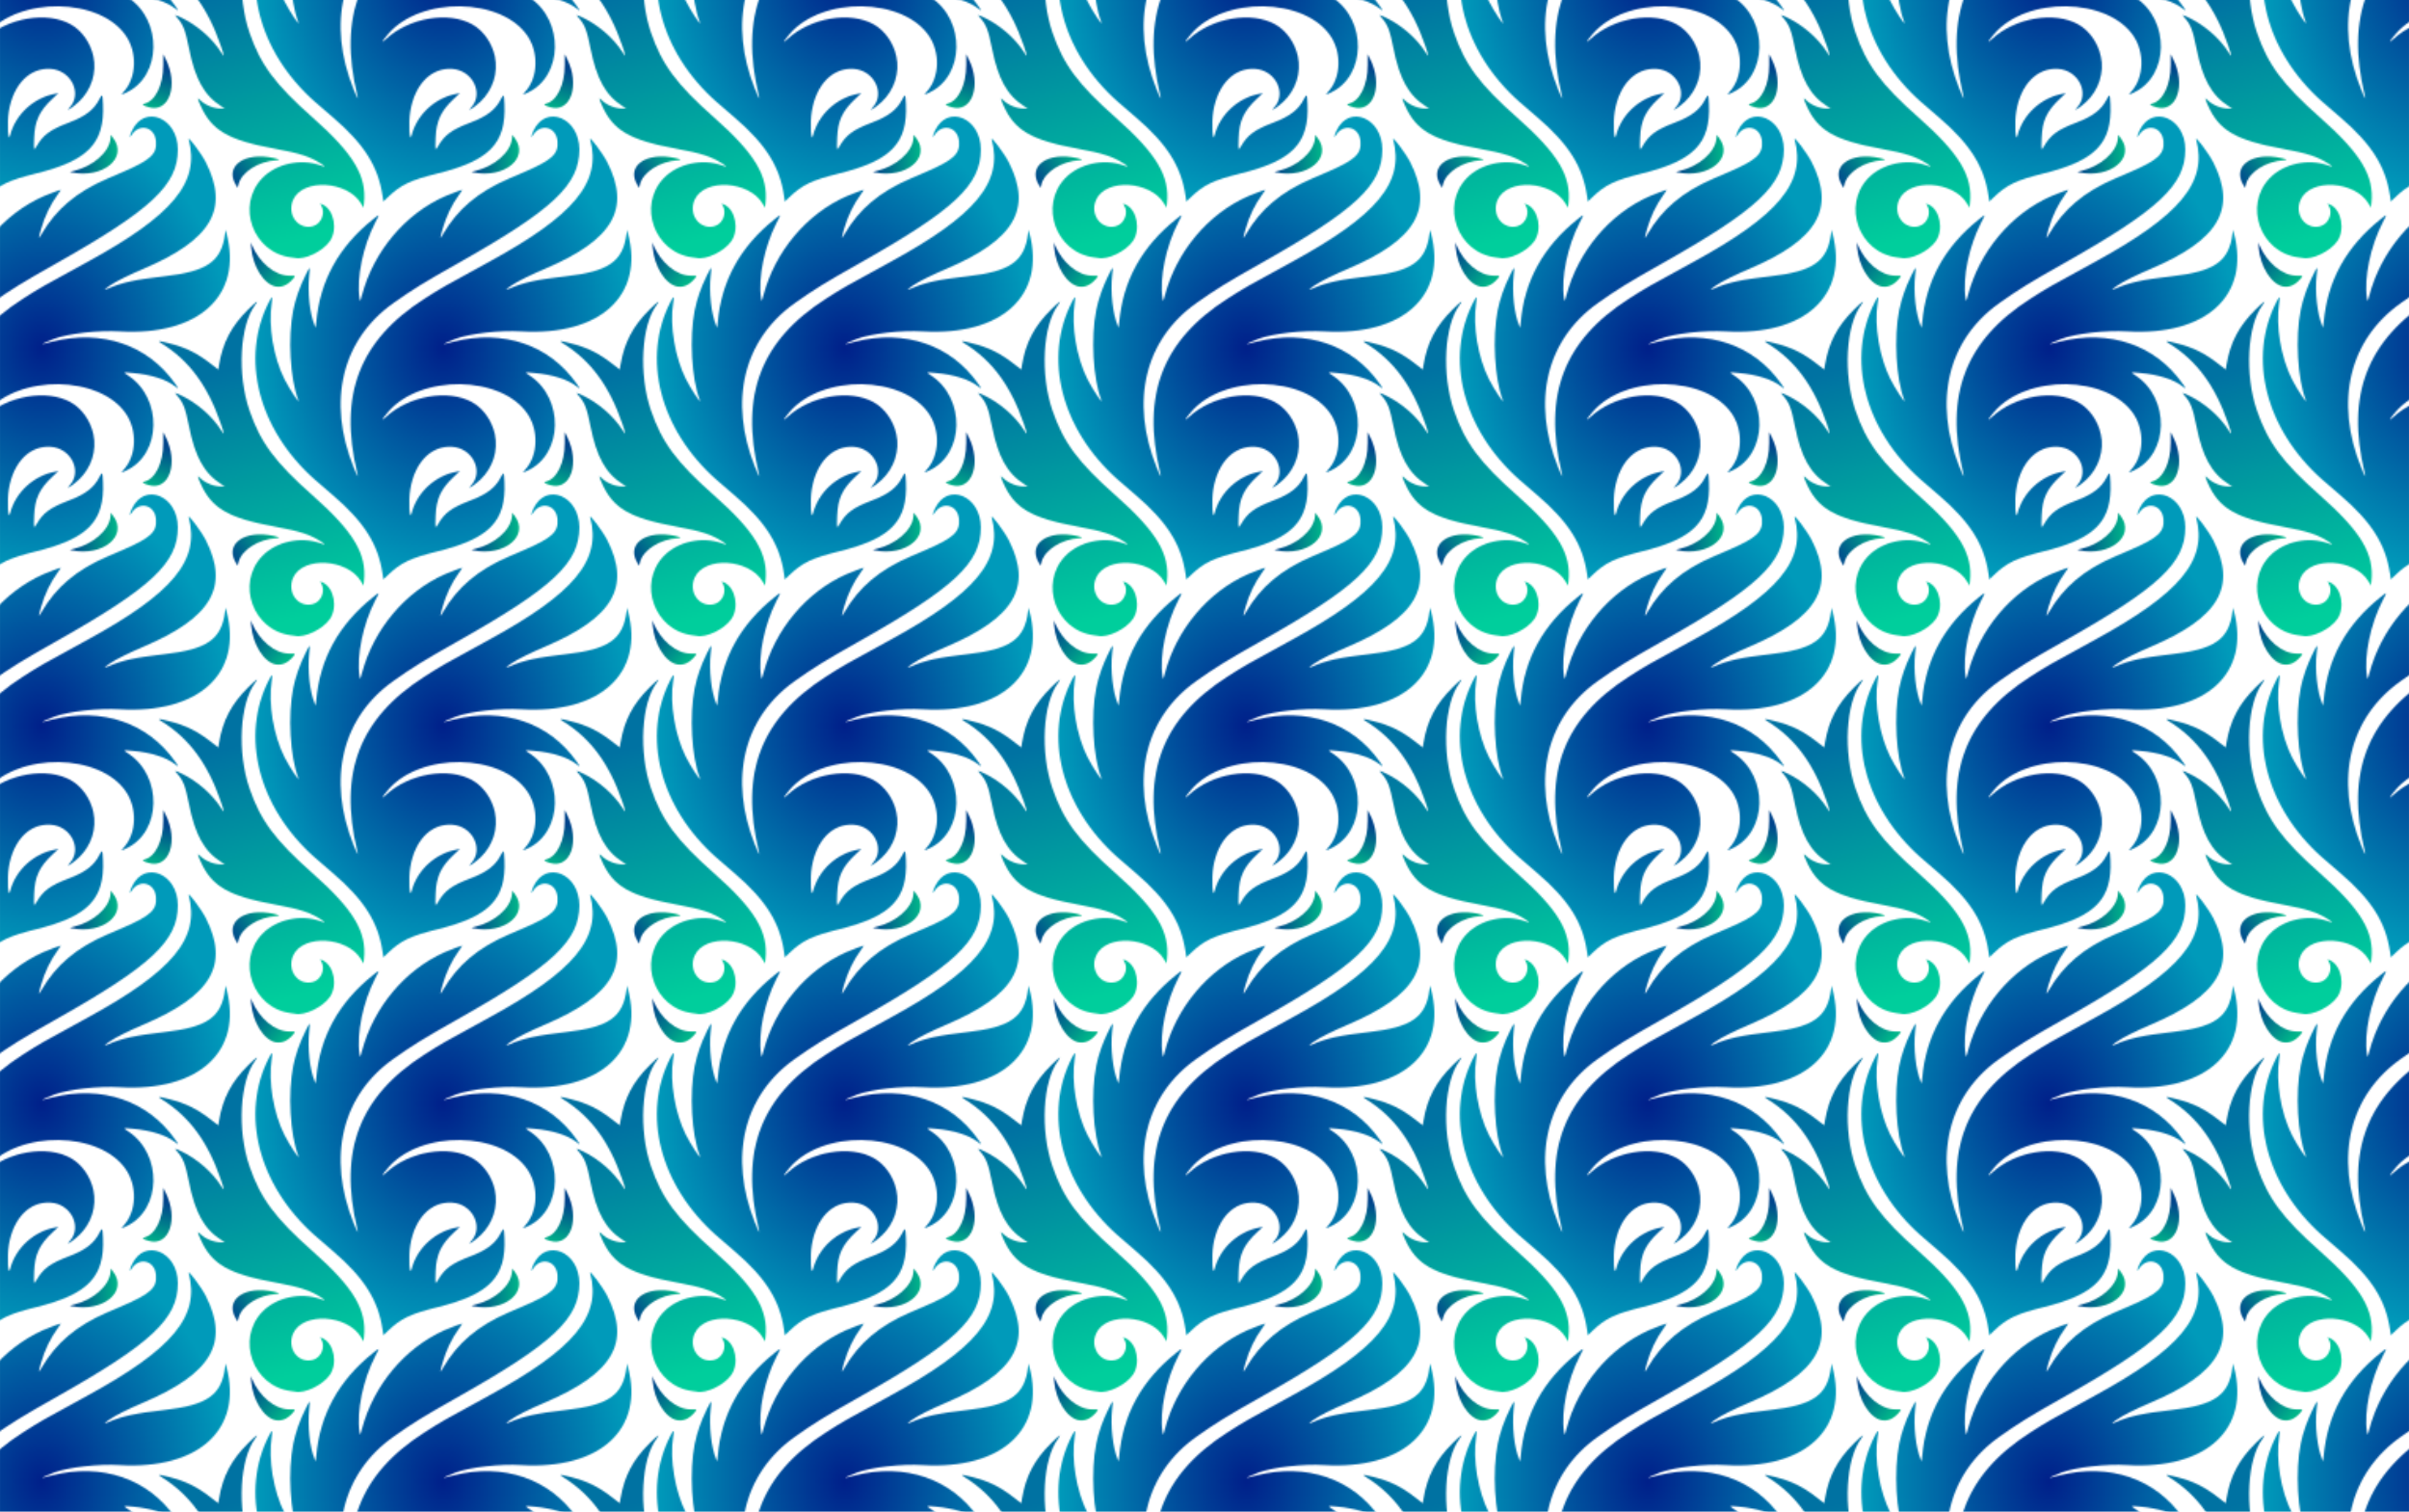 <?xml version="1.0" encoding="UTF-8" standalone="no"?>
<svg id="svg2" xmlns:rdf="http://www.w3.org/1999/02/22-rdf-syntax-ns#" xmlns="http://www.w3.org/2000/svg" height="270.93mm" width="431.8mm" version="1.1" xmlns:cc="http://creativecommons.org/ns#" xmlns:xlink="http://www.w3.org/1999/xlink" viewBox="0 0 1530 960" xmlns:dc="http://purl.org/dc/elements/1.1/">
<defs id="defs4">
<pattern id="pattern10253" xlink:href="#pattern4471-687" patternTransform="translate(-2005 246.65)"/>
<pattern id="pattern4471-687" width="255" patternUnits="userSpaceOnUse" patternTransform="translate(-594.98 917.97)" height="240">
<g id="g10010" transform="translate(440.98 -753.97)" clip-path="url(#clipPath4465)">
<path id="path10012" d="m-453.03 1118.4c-2.74-18.745-11.736-32.956-31.656-50.01-8.55-7.32-9.663-8.28-11.689-10.086-35.601-31.74-47.148-76.937-28.774-112.62 2.051-3.983 2.44-3.796 1.715 0.823-2.246 14.317 1.122 34.357 8.115 48.285 3.241 6.454 10.261 16.955 8.739 13.071-5.171-13.195-6.65-39.665-3.18-56.907 1.446-7.186 4.136-14.862 7.724-22.043 3.065-6.134 3.105-6.136 2.433-0.111-1.193 10.686 0.339 24.476 3.572 32.158 0.574 1.364 0.587 1.332 0.891-2.2 2.264-26.34 14.251-48.117 36.083-65.551 4.328-3.457 4.286-3.515 1.429 1.993-7.783 15.006-11.961 35.11-10.01 48.162 0.344 2.303 0.455 2.165 1.531-1.898 7.343-27.728 27.253-51.512 52.549-62.773 3.956-1.761 11.203-4.4 11.203-4.079 0 0.105-0.938 1.475-2.084 3.046-4.524 6.199-8.13 13.69-10.412 21.626-1.854 6.45-1.817 6.943 0.251 3.374 9.142-15.776 22.26-26.854 41.67-35.19 1.525-0.655 5.746-2.469 9.382-4.031 18.114-7.785 22.295-11.583 21.64-19.66-0.763-9.404-10.78-11.799-15.735-3.762-1.327 2.151-0.968-0.035 0.518-3.157 7.988-16.782 29.07-8.069 29.09 12.021 0.022 22.549-16.72 38.233-77.311 72.423-21.83 12.318-28.286 16.299-40.824 25.175-32.68 23.135-42.149 62.348-25.194 104.34 2.417 5.987 3.088 7.005 2.213 3.363-11.884-49.512 1.488-84.105 42.702-110.47 11.167-7.143 11.088-7.097 40.726-23.257 54.461-29.695 71.848-50.672 64.571-77.904-0.761-2.849 8.002 8.81 10.866 14.456 15.051 29.676 3.643 49.236-39.427 67.601-10.221 4.358-17.928 8.222-21.893 10.976-3.573 2.482-3.703 2.939-0.427 1.506 8.557-3.743 17.078-5.589 35.352-7.66 27.343-3.098 36.342-9.407 38.633-27.086l0.315-2.429 0.561 2.109c10.526 39.543-17.589 65.393-67.868 62.399-13.382-0.797-32.083 1.308-41.509 4.67-3.309 1.181-8.943 3.763-7.32 3.355 0.586-0.147 3.256-0.818 5.933-1.49 31.713-7.964 60.927 2.021 78.205 26.728 2.5 3.575 2.495 3.607-0.234 1.54-5.864-4.442-15.112-7.355-26.698-8.409-6.377-0.58-6.307-0.629-2.636 1.853 21.5 14.53 20.865 49.297-1.095 59.943-3.898 1.89-4.001 1.86-1.867-0.535 8.013-8.993 8.512-24.799 1.123-35.537-16.643-24.183-67.538-24.873-88.12-1.194-4.383 5.043-5.111 6.677-1.49 3.344 14.632-13.466 39.6-17.679 54.709-9.231 7.018 3.924 12.526 11.734 14.364 20.368 2.19 10.286-1.257 21.158-9.087 28.657-3.764 3.605-9.045 6.977-6.145 3.924 8.417-8.862 1.141-23.861-11.967-24.667-13.307-0.818-23.705 9.788-26.539 27.071-1.207 7.36-0.477 20.376 0.848 15.108 3.345-13.308 15.134-24.075 28.968-26.458l1.66-0.286-3.721 3.484c-8.311 7.781-11.248 14.049-11.638 24.837-0.293 8.094-0.219 8.376 1.441 5.483 4.193-7.309 8.789-10.689 20.581-15.139 10.414-3.929 15.9-8.111 19.309-14.718 1.919-3.719 2.085-3.502 2.374 3.098 1.081 24.767-9.522 35.762-42.327 43.891-17.446 4.323-23.363 7.13-31.58 14.984l-3.008 2.874-0.523-3.577z" fill="url(#radialGradient4269-452)"/>
<path id="path10014" d="m-395.53 863.48c-1.436-0.288-1.372-0.329 1.706-1.076 11.935-2.897 22.002-11.722 22.941-20.109l0.301-2.689 1.596 2.151c9.336 12.585-6.699 25.708-26.543 21.723z" fill="url(#linearGradient4285-709)"/>
<path id="path10016" fill="url(#linearGradient4333-280)" d="m-256.37 1157.4c-23.948-3.088-34.689-32.794-18.155-50.212 8.784-9.254 24.462-12.717 37.086-8.191 3.178 1.139 3.355 0.89 0.629-0.882-7.215-4.69-13.429-6.725-29.521-9.67-29.796-5.452-40.387-11.644-47.424-27.728-2.045-4.673-2.027-5.017 0.151-2.926 3.151 3.025 8.526 5.132 13.116 5.142l2.305 0.01-2.518-1.62c-10.641-6.847-16.4-17.243-20.245-36.553-2.358-11.841-3.667-15.17-7.784-19.806-1.609-1.812-1.199-1.782 2.987 0.219 9.963 4.761 19.706 13.289 25.206 22.061 2.179 3.476 2.121 2.589-0.288-4.396-8.222-23.837-19.89-39.702-37.173-50.546-3.288-2.063-2.778-2.125 3.849-0.47 11.344 2.833 18.244 6.249 27.938 13.833l3.831 2.997 0.549-3.247c2.349-13.89 7.733-24.182 18.065-34.532 5.282-5.292 7.523-6.836 4.904-3.38-9.842 12.988-11.564 44.144-3.707 67.067 7.004 20.435 16.278 32.92 40.12 54.013 26.004 23.006 34.509 37.2 32.639 54.471l-0.303 2.802-1.562-2.616c-8.609-14.42-36.788-16.106-43.05-2.576-4.379 9.46 3.101 19.536 12.557 16.917 5.401-1.496 8.102-8.696 5.017-13.374-0.764-1.159-0.592-1.174 1.477-0.13 6.887 3.475 9.151 15.833 4.213 22.996-4.476 6.493-15.91 12.042-22.075 10.712-0.117-0.025-1.392-0.198-2.832-0.384z"/>
<path id="path10018" fill="url(#radialGradient4335-293)" d="m-198.03 1118.4c-2.74-18.745-11.736-32.956-31.656-50.01-8.55-7.32-9.663-8.28-11.689-10.086-35.601-31.74-47.148-76.937-28.774-112.62 2.051-3.983 2.44-3.796 1.715 0.823-2.246 14.317 1.122 34.357 8.115 48.285 3.241 6.454 10.261 16.955 8.739 13.071-5.171-13.195-6.65-39.665-3.18-56.907 1.446-7.186 4.136-14.862 7.724-22.043 3.065-6.134 3.105-6.136 2.433-0.111-1.193 10.686 0.339 24.476 3.572 32.158 0.574 1.364 0.587 1.332 0.891-2.2 2.264-26.34 14.251-48.117 36.083-65.551 4.328-3.457 4.286-3.515 1.429 1.993-7.783 15.006-11.961 35.11-10.01 48.162 0.344 2.303 0.455 2.165 1.531-1.898 7.343-27.728 27.253-51.512 52.549-62.773 3.956-1.761 11.203-4.4 11.203-4.079 0 0.105-0.938 1.475-2.084 3.046-4.524 6.199-8.13 13.69-10.412 21.626-1.854 6.45-1.817 6.943 0.251 3.374 9.142-15.776 22.26-26.854 41.67-35.19 1.525-0.655 5.746-2.469 9.382-4.031 18.114-7.785 22.295-11.583 21.64-19.66-0.763-9.404-10.78-11.799-15.735-3.762-1.327 2.151-0.968-0.035 0.518-3.157 7.988-16.782 29.07-8.069 29.09 12.021 0.022 22.549-16.72 38.233-77.311 72.423-21.83 12.318-28.286 16.299-40.824 25.175-32.68 23.135-42.149 62.348-25.194 104.34 2.417 5.987 3.088 7.005 2.213 3.363-11.884-49.512 1.488-84.105 42.702-110.47 11.167-7.143 11.088-7.097 40.726-23.257 54.461-29.695 71.848-50.672 64.571-77.904-0.761-2.849 8.002 8.81 10.866 14.456 15.051 29.676 3.643 49.236-39.427 67.601-10.221 4.358-17.928 8.222-21.893 10.976-3.573 2.482-3.703 2.939-0.427 1.506 8.557-3.743 17.078-5.589 35.352-7.66 27.343-3.098 36.342-9.407 38.633-27.086l0.315-2.429 0.561 2.109c10.526 39.543-17.589 65.393-67.868 62.399-13.382-0.797-32.083 1.308-41.509 4.67-3.309 1.181-8.943 3.763-7.32 3.355 0.586-0.147 3.256-0.818 5.933-1.49 31.713-7.964 60.927 2.021 78.205 26.728 2.5 3.575 2.495 3.607-0.234 1.54-5.864-4.442-15.112-7.355-26.698-8.409-6.377-0.58-6.307-0.629-2.636 1.853 21.5 14.53 20.865 49.297-1.095 59.943-3.898 1.89-4.001 1.86-1.867-0.535 8.013-8.993 8.512-24.799 1.123-35.537-16.643-24.183-67.538-24.873-88.12-1.194-4.383 5.043-5.111 6.677-1.49 3.344 14.632-13.466 39.6-17.679 54.709-9.231 7.018 3.924 12.526 11.734 14.364 20.368 2.19 10.286-1.257 21.158-9.087 28.657-3.764 3.605-9.045 6.977-6.145 3.924 8.417-8.862 1.141-23.861-11.967-24.667-13.307-0.818-23.705 9.788-26.539 27.071-1.207 7.36-0.477 20.376 0.848 15.108 3.345-13.308 15.134-24.075 28.968-26.458l1.66-0.286-3.721 3.484c-8.311 7.781-11.248 14.049-11.638 24.837-0.293 8.094-0.219 8.376 1.441 5.483 4.193-7.309 8.789-10.689 20.581-15.139 10.414-3.929 15.9-8.111 19.309-14.718 1.919-3.719 2.085-3.502 2.374 3.098 1.081 24.767-9.522 35.762-42.327 43.891-17.446 4.323-23.363 7.13-31.58 14.984l-3.008 2.874-0.523-3.577z"/>
<path id="path10020" fill="url(#linearGradient4341-826)" d="m-266.03 935.89c-7.469-1.551-14.474-12.811-15.432-24.807l-0.253-3.163 0.721 1.687c4.804 11.248 14.683 19.403 23.506 19.403 4.562 0 4.483-0.091 2.168 2.51-3.232 3.631-6.954 5.15-10.711 4.37z"/>
<path id="path10022" fill="url(#radialGradient4399-935)" d="m-453.03 878.38c-2.74-18.745-11.736-32.956-31.656-50.01-8.55-7.32-9.663-8.28-11.689-10.086-35.601-31.74-47.148-76.937-28.774-112.62 2.051-3.983 2.44-3.796 1.715 0.823-2.246 14.317 1.122 34.357 8.115 48.285 3.241 6.454 10.261 16.955 8.739 13.071-5.171-13.195-6.65-39.665-3.18-56.907 1.446-7.186 4.136-14.862 7.724-22.043 3.065-6.134 3.105-6.136 2.433-0.111-1.193 10.686 0.339 24.476 3.572 32.158 0.574 1.364 0.587 1.332 0.891-2.2 2.264-26.34 14.251-48.117 36.083-65.551 4.328-3.457 4.286-3.515 1.429 1.993-7.783 15.006-11.961 35.11-10.01 48.162 0.344 2.303 0.455 2.165 1.531-1.898 7.343-27.728 27.253-51.512 52.549-62.773 3.956-1.761 11.203-4.4 11.203-4.079 0 0.105-0.938 1.475-2.084 3.046-4.524 6.199-8.13 13.69-10.412 21.626-1.854 6.45-1.817 6.943 0.251 3.374 9.142-15.776 22.26-26.854 41.67-35.19 1.525-0.655 5.746-2.469 9.382-4.031 18.114-7.785 22.295-11.583 21.64-19.66-0.763-9.404-10.78-11.799-15.735-3.762-1.327 2.151-0.968-0.035 0.518-3.157 7.988-16.782 29.07-8.069 29.09 12.021 0.022 22.549-16.72 38.233-77.311 72.423-21.83 12.318-28.286 16.299-40.824 25.175-32.68 23.135-42.149 62.348-25.194 104.34 2.417 5.987 3.088 7.005 2.213 3.363-11.884-49.512 1.488-84.105 42.702-110.47 11.167-7.143 11.088-7.097 40.726-23.257 54.461-29.695 71.848-50.672 64.571-77.904-0.761-2.849 8.002 8.81 10.866 14.456 15.051 29.676 3.643 49.236-39.427 67.601-10.221 4.358-17.928 8.222-21.893 10.976-3.573 2.482-3.703 2.939-0.427 1.506 8.557-3.743 17.078-5.589 35.352-7.66 27.343-3.098 36.342-9.407 38.633-27.086l0.315-2.429 0.561 2.109c10.526 39.543-17.589 65.393-67.868 62.399-13.382-0.797-32.083 1.308-41.509 4.67-3.309 1.181-8.943 3.763-7.32 3.355 0.586-0.147 3.256-0.818 5.933-1.49 31.713-7.964 60.927 2.021 78.205 26.728 2.5 3.575 2.495 3.607-0.234 1.54-5.864-4.442-15.112-7.355-26.698-8.409-6.377-0.58-6.307-0.629-2.636 1.853 21.5 14.53 20.865 49.297-1.095 59.943-3.898 1.89-4.001 1.86-1.867-0.535 8.013-8.993 8.512-24.799 1.123-35.537-16.643-24.183-67.538-24.873-88.12-1.194-4.383 5.043-5.111 6.677-1.49 3.344 14.632-13.466 39.6-17.679 54.709-9.231 7.018 3.924 12.526 11.734 14.364 20.368 2.19 10.286-1.257 21.158-9.087 28.657-3.764 3.605-9.045 6.977-6.145 3.924 8.417-8.862 1.141-23.861-11.967-24.667-13.307-0.818-23.705 9.788-26.539 27.071-1.207 7.36-0.477 20.376 0.848 15.108 3.345-13.308 15.134-24.075 28.968-26.458l1.66-0.286-3.721 3.484c-8.311 7.781-11.248 14.049-11.638 24.837-0.293 8.094-0.219 8.376 1.441 5.483 4.193-7.309 8.789-10.689 20.581-15.139 10.414-3.929 15.9-8.111 19.309-14.718 1.919-3.719 2.085-3.502 2.374 3.098 1.081 24.767-9.522 35.762-42.327 43.891-17.446 4.323-23.363 7.13-31.58 14.984l-3.008 2.874-0.523-3.577z"/>
<path id="path10024" fill="url(#linearGradient4403-437)" d="m-346.49 822.05c-3.917-1.118-4.7-1.774-2.707-2.269 6.895-1.712 11.875-11.931 11.875-24.37v-7.055l1.382 2.713c8.567 16.811 2.475 34.699-10.551 30.98z"/>
<path id="path10026" d="m-256.37 917.39c-23.948-3.088-34.689-32.794-18.155-50.212 8.784-9.254 24.462-12.717 37.086-8.191 3.178 1.139 3.355 0.89 0.629-0.882-7.215-4.69-13.429-6.725-29.521-9.67-29.796-5.452-40.387-11.644-47.424-27.728-2.045-4.673-2.027-5.017 0.151-2.926 3.151 3.025 8.526 5.132 13.116 5.142l2.305 0.01-2.518-1.62c-10.641-6.847-16.4-17.243-20.245-36.553-2.358-11.841-3.667-15.17-7.784-19.806-1.609-1.812-1.199-1.782 2.987 0.219 9.963 4.761 19.706 13.289 25.206 22.061 2.179 3.476 2.121 2.589-0.288-4.396-8.222-23.837-19.89-39.702-37.173-50.546-3.288-2.063-2.778-2.125 3.849-0.47 11.344 2.833 18.244 6.249 27.938 13.833l3.831 2.997 0.549-3.247c2.349-13.89 7.733-24.182 18.065-34.532 5.282-5.292 7.523-6.836 4.904-3.38-9.842 12.988-11.564 44.144-3.707 67.067 7.004 20.435 16.278 32.92 40.12 54.013 26.004 23.006 34.509 37.2 32.639 54.471l-0.303 2.802-1.562-2.616c-8.609-14.42-36.788-16.106-43.05-2.576-4.379 9.46 3.101 19.536 12.557 16.917 5.401-1.496 8.102-8.696 5.017-13.374-0.764-1.159-0.592-1.174 1.477-0.13 6.887 3.475 9.151 15.833 4.213 22.996-4.476 6.493-15.91 12.042-22.075 10.712-0.117-0.025-1.392-0.198-2.832-0.384z" fill="url(#linearGradient4409-312)"/>
<path id="path10028" d="m-198.03 878.38c-2.74-18.745-11.736-32.956-31.656-50.01-8.55-7.32-9.663-8.28-11.689-10.086-35.601-31.74-47.148-76.937-28.774-112.62 2.051-3.983 2.44-3.796 1.715 0.823-2.246 14.317 1.122 34.357 8.115 48.285 3.241 6.454 10.261 16.955 8.739 13.071-5.171-13.195-6.65-39.665-3.18-56.907 1.446-7.186 4.136-14.862 7.724-22.043 3.065-6.134 3.105-6.136 2.433-0.111-1.193 10.686 0.339 24.476 3.572 32.158 0.574 1.364 0.587 1.332 0.891-2.2 2.264-26.34 14.251-48.117 36.083-65.551 4.328-3.457 4.286-3.515 1.429 1.993-7.783 15.006-11.961 35.11-10.01 48.162 0.344 2.303 0.455 2.165 1.531-1.898 7.343-27.728 27.253-51.512 52.549-62.773 3.956-1.761 11.203-4.4 11.203-4.079 0 0.105-0.938 1.475-2.084 3.046-4.524 6.199-8.13 13.69-10.412 21.626-1.854 6.45-1.817 6.943 0.251 3.374 9.142-15.776 22.26-26.854 41.67-35.19 1.525-0.655 5.746-2.469 9.382-4.031 18.114-7.785 22.295-11.583 21.64-19.66-0.763-9.404-10.78-11.799-15.735-3.762-1.327 2.151-0.968-0.035 0.518-3.157 7.988-16.782 29.07-8.069 29.09 12.021 0.022 22.549-16.72 38.233-77.311 72.423-21.83 12.318-28.286 16.299-40.824 25.175-32.68 23.135-42.149 62.348-25.194 104.34 2.417 5.987 3.088 7.005 2.213 3.363-11.884-49.512 1.488-84.105 42.702-110.47 11.167-7.143 11.088-7.097 40.726-23.257 54.461-29.695 71.848-50.672 64.571-77.904-0.761-2.849 8.002 8.81 10.866 14.456 15.051 29.676 3.643 49.236-39.427 67.601-10.221 4.358-17.928 8.222-21.893 10.976-3.573 2.482-3.703 2.939-0.427 1.506 8.557-3.743 17.078-5.589 35.352-7.66 27.343-3.098 36.342-9.407 38.633-27.086l0.315-2.429 0.561 2.109c10.526 39.543-17.589 65.393-67.868 62.399-13.382-0.797-32.083 1.308-41.509 4.67-3.309 1.181-8.943 3.763-7.32 3.355 0.586-0.147 3.256-0.818 5.933-1.49 31.713-7.964 60.927 2.021 78.205 26.728 2.5 3.575 2.495 3.607-0.234 1.54-5.864-4.442-15.112-7.355-26.698-8.409-6.377-0.58-6.307-0.629-2.636 1.853 21.5 14.53 20.865 49.297-1.095 59.943-3.898 1.89-4.001 1.86-1.867-0.535 8.013-8.993 8.512-24.799 1.123-35.537-16.643-24.183-67.538-24.873-88.12-1.194-4.383 5.043-5.111 6.677-1.49 3.344 14.632-13.466 39.6-17.679 54.709-9.231 7.018 3.924 12.526 11.734 14.364 20.368 2.19 10.286-1.257 21.158-9.087 28.657-3.764 3.605-9.045 6.977-6.145 3.924 8.417-8.862 1.141-23.861-11.967-24.667-13.307-0.818-23.705 9.788-26.539 27.071-1.207 7.36-0.477 20.376 0.848 15.108 3.345-13.308 15.134-24.075 28.968-26.458l1.66-0.286-3.721 3.484c-8.311 7.781-11.248 14.049-11.638 24.837-0.293 8.094-0.219 8.376 1.441 5.483 4.193-7.309 8.789-10.689 20.581-15.139 10.414-3.929 15.9-8.111 19.309-14.718 1.919-3.719 2.085-3.502 2.374 3.098 1.081 24.767-9.522 35.762-42.327 43.891-17.446 4.323-23.363 7.13-31.58 14.984l-3.008 2.874-0.523-3.577z" fill="url(#radialGradient4411-700)"/>
<path id="path10030" d="m-291.27 871.28c-7.17-12.102 5.869-21.095 24.507-16.902 3.317 0.746 3.81 1.231 1.388 1.363-11.406 0.62-22.114 7.387-24.124 15.244l-0.587 2.293-1.184-1.998z" fill="url(#linearGradient4413-444)"/>
</g>
</pattern>
<clipPath id="clipPath4465" clipPathUnits="userSpaceOnUse">
<rect id="rect4467" opacity="0.486" height="240" width="255" y="753.97" x="-440.98" fill="#d1c2f4"/>
</clipPath>
<radialGradient id="radialGradient4269-452" cx="-414.38" xlink:href="#linearGradient4261-732" gradientUnits="userSpaceOnUse" cy="974.97" r="119.41" gradientTransform="matrix(1 0 0 1.231 0 -225.28)"/>
<linearGradient id="linearGradient4261-732">
<stop id="stop9951" stop-color="#00208a" offset="0"/>
<stop id="stop9953" stop-color="#009aba" offset="1"/>
</linearGradient>
<linearGradient id="linearGradient4285-709" y2="851.91" xlink:href="#linearGradient4279-482" gradientUnits="userSpaceOnUse" y1="851.91" gradientTransform="translate(0 -.005)" x2="-366.26" x1="-396.44"/>
<linearGradient id="linearGradient4279-482">
<stop id="stop9957" stop-color="#00458c" offset="0"/>
<stop id="stop9959" stop-color="#00b68a" offset="1"/>
</linearGradient>
<linearGradient id="linearGradient4333-280" y2="1146.5" xlink:href="#linearGradient4271-345" gradientUnits="userSpaceOnUse" y1="989.44" gradientTransform="translate(255 -.005)" x2="-509.73" x1="-554.11"/>
<linearGradient id="linearGradient4271-345">
<stop id="stop9963" stop-color="#0072a2" offset="0"/>
<stop id="stop9965" stop-color="#00ce9c" offset="1"/>
</linearGradient>
<radialGradient id="radialGradient4335-293" gradientUnits="userSpaceOnUse" xlink:href="#linearGradient4261-732" cx="-414.38" cy="974.97" r="119.41" gradientTransform="matrix(1 0 0 1.231 255 -225.28)"/>
<linearGradient id="linearGradient4341-826" y2="933.41" xlink:href="#linearGradient4279-482" gradientUnits="userSpaceOnUse" y1="913.64" gradientTransform="translate(255 -.005)" x2="-514.84" x1="-537.47"/>
<radialGradient id="radialGradient4399-935" gradientUnits="userSpaceOnUse" xlink:href="#linearGradient4261-732" cx="-414.38" cy="974.97" r="119.41" gradientTransform="matrix(1 0 0 1.231 0 -465.28)"/>
<linearGradient id="linearGradient4403-437" y2="1064.5" xlink:href="#linearGradient4279-482" gradientUnits="userSpaceOnUse" y1="1037.9" gradientTransform="translate(0 -240.01)" x2="-342.61" x1="-335.04"/>
<linearGradient id="linearGradient4409-312" y2="1146.5" xlink:href="#linearGradient4271-345" gradientUnits="userSpaceOnUse" y1="989.44" gradientTransform="translate(255 -240.01)" x2="-509.73" x1="-554.11"/>
<radialGradient id="radialGradient4411-700" gradientUnits="userSpaceOnUse" xlink:href="#linearGradient4261-732" cx="-414.38" cy="974.97" r="119.41" gradientTransform="matrix(1 0 0 1.231 255 -465.28)"/>
<linearGradient id="linearGradient4413-444" y2="1093.4" xlink:href="#linearGradient4279-482" gradientUnits="userSpaceOnUse" y1="1110.2" gradientTransform="translate(255 -240.01)" x2="-521.9" x1="-549.03"/>
</defs>
<g id="layer1" transform="translate(2005 473.35)">
<rect id="rect4469" height="960" width="1530" y="-473.35" x="-2005" fill="url(#pattern10253)"/>
</g>
</svg>
